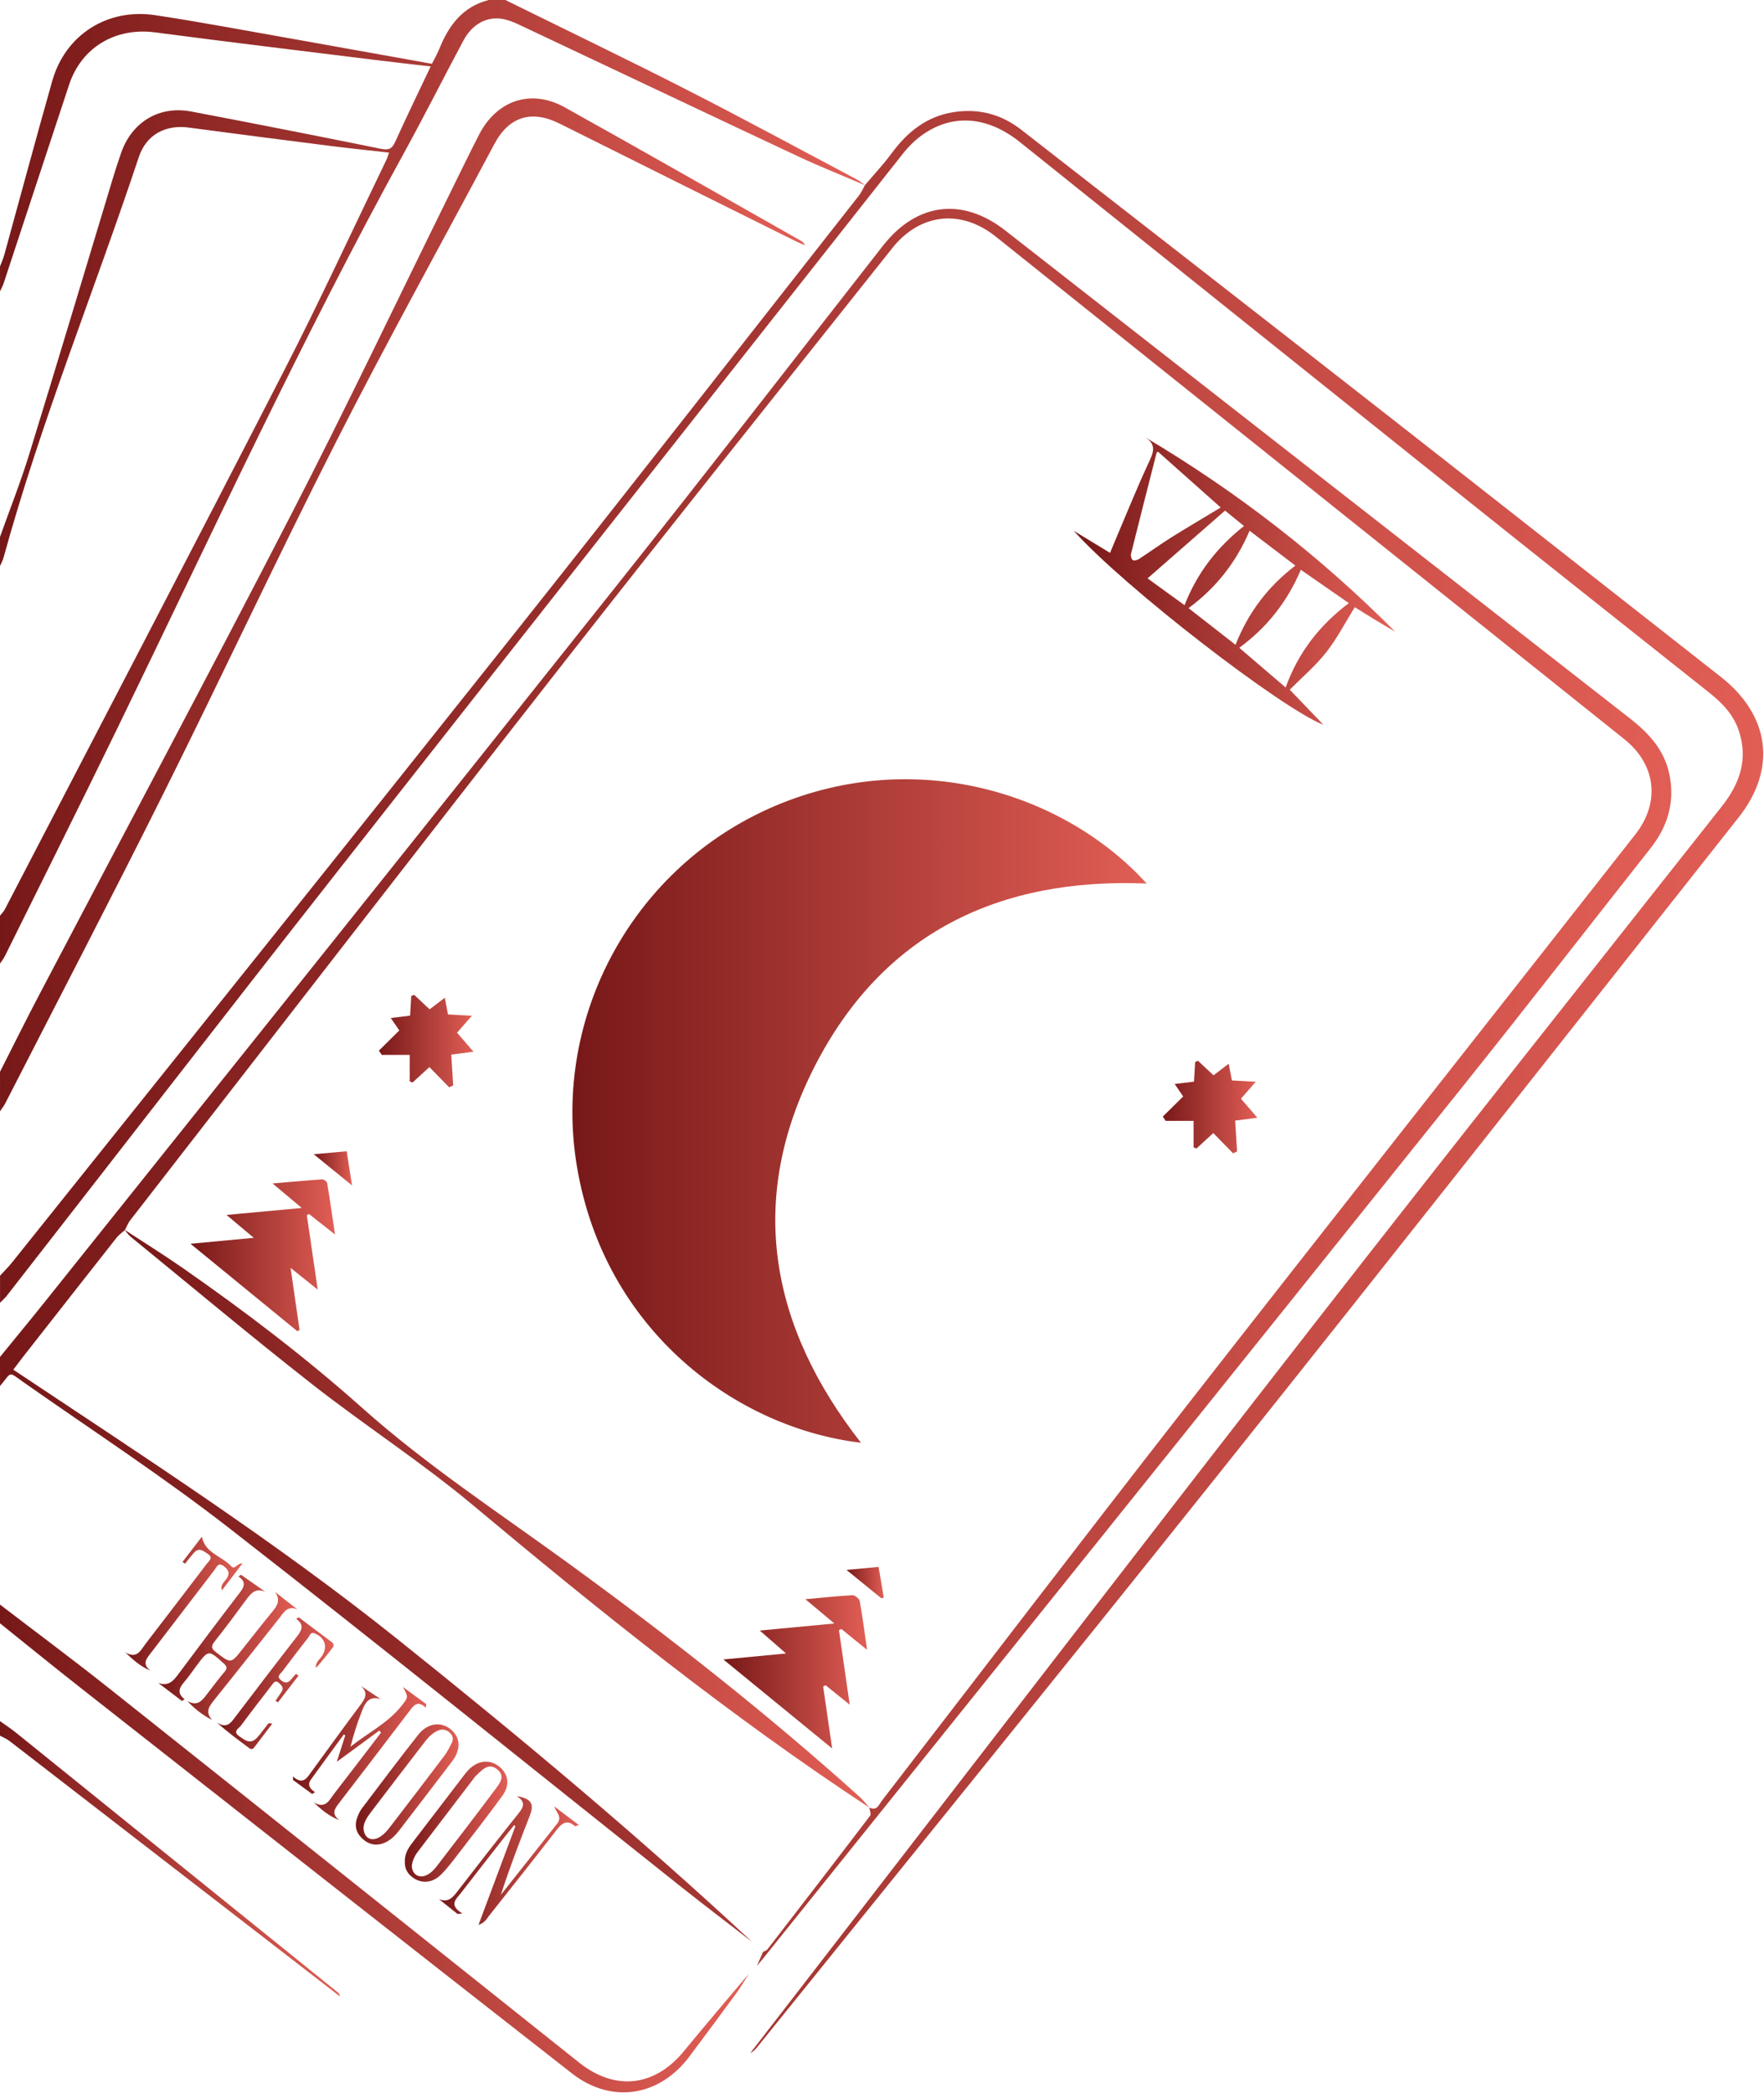 <svg width="1075" height="1275" viewBox="0 0 1075 1275" fill="none" xmlns="http://www.w3.org/2000/svg">
<g clip-path="url(#clip0_226_101)">
<path d="M276.66 1055.39C270.83 1048.42 261.27 1048.65 254.93 1056.66C243.18 1071.51 231.84 1086.7 220.4 1101.8C219.28 1103.28 218.51 1105.08 217.82 1106.83C215.85 1111.89 216.88 1116.41 220.87 1120.05C224.98 1123.81 229.69 1124.72 234.87 1122.3C238.41 1120.64 241.05 1117.9 243.37 1114.9C254.17 1100.9 264.89 1086.83 275.63 1072.78C277.86 1069.87 279.31 1066.66 279.41 1062.92C279.44 1060.07 278.49 1057.58 276.66 1055.39ZM275.26 1061.88C273.91 1064.49 272.58 1067.16 270.83 1069.48C260.03 1083.79 249.13 1098.02 238.22 1112.23C236.04 1115.07 233.75 1117.92 230.44 1119.53C225.84 1121.78 221.71 1119.31 221.54 1113.52C221.59 1110.33 223.62 1107.08 225.92 1104.06C236.76 1089.8 247.68 1075.58 258.62 1061.39C260.94 1058.39 263.44 1055.56 267.17 1054.09C269.9 1053.02 272.18 1053.71 274.15 1055.52C276.07 1057.28 276.45 1059.57 275.26 1061.88Z" fill="url(#paint0_linear_226_101)"/>
<path d="M304.53 1076.37C299.05 1071.71 291.94 1072.09 286.23 1077.42C285.15 1078.42 284.19 1079.55 283.29 1080.72C272.5 1094.79 261.73 1108.88 250.96 1122.96C248.48 1126.21 246.58 1129.69 246.72 1133.94C246.53 1138.37 248.47 1141.66 252.08 1144.06C257.3 1147.53 263.67 1146.99 268.81 1141.87C272.67 1138.01 275.98 1133.58 279.32 1129.24C288.34 1117.54 297.42 1105.88 306.12 1093.94C310.82 1087.49 309.9 1080.94 304.53 1076.37ZM301.52 1090.39C289.92 1105.94 278.06 1121.3 266.26 1136.7C264.46 1139.06 262.39 1141.22 259.59 1142.41C255.04 1144.33 250.85 1141.46 250.99 1136.32C251.39 1133.37 252.7 1130.51 254.64 1127.96C266.14 1112.86 277.67 1097.79 289.19 1082.7C289.45 1082.37 289.7 1082.02 290.01 1081.74C293.71 1078.34 297.51 1073.48 302.94 1077.73C308.41 1082 304.31 1086.67 301.52 1090.39Z" fill="url(#paint1_linear_226_101)"/>
<path d="M458.22 1182.81C443.72 1171.58 429.09 1160.51 414.73 1149.1C323.17 1076.35 232.2 1002.84 139.91 931.04C99.48 899.59 56.44 871.5 14.45 842.07C4.75 835.27 7.49 835.38 0.01 844.32C0 838.4 0 832.48 0 826.57C9.18 815.3 18.46 804.11 27.53 792.76C143.15 648.09 258.95 503.56 374.25 358.64C429.34 289.4 483.51 219.44 538.03 149.75C558.56 123.51 586.42 119.94 612.62 140.4C739.43 239.45 866.21 338.53 993.1 437.47C1004.78 446.57 1014.3 456.79 1017.36 471.78C1020.8 488.65 1016.35 503.43 1005.79 516.79C967.57 565.17 929.8 613.93 891.25 662.04C749.42 839.02 607.34 1015.79 465.34 1192.64C464.02 1194.29 462.62 1195.87 461.26 1197.48C462.51 1194.64 463.77 1191.81 465.02 1188.97C465.91 1188.49 467.09 1188.22 467.66 1187.48C488.61 1160.38 509.53 1133.26 530.28 1106.01C531.01 1105.05 529.98 1102.76 529.77 1101.08C534.44 1103.45 535.7 1099.14 537.52 1096.77C598.7 1017.55 659.41 937.95 721.02 859.07C812.53 741.9 904.68 625.24 996.54 508.35C1011.91 488.79 1009.26 465.76 989.83 450.23C862.17 348.17 734.48 246.12 606.79 144.1C585.65 127.21 560.65 129.89 543.76 151.14C477.4 234.63 410.75 317.88 344.99 401.83C256.05 515.37 167.82 629.47 79.33 743.37C77.97 745.13 77.17 747.32 76.1 749.31C74.41 750.83 72.46 752.15 71.07 753.91C52.11 777.96 33.23 802.06 14.33 826.16C12.42 828.59 10.59 831.09 8.11 834.35C87.52 887.25 167.21 938.59 241.37 997.81C315.65 1057.13 388.58 1118.02 458.22 1182.78V1182.81Z" fill="url(#paint2_linear_226_101)"/>
<path d="M0 777.13C2.52 774.36 5.2 771.72 7.53 768.8C108.77 642.2 210.23 515.77 311.11 388.87C382.3 299.32 452.69 209.13 523.39 119.19C524.91 117.26 525.9 114.91 527.14 112.75C532.55 106.35 538.33 100.21 543.29 93.48C552.93 80.39 564.67 70.85 581.23 68.3C596.48 65.95 610.2 69.58 622.28 78.98C696.45 136.69 770.62 194.4 844.66 252.28C912.71 305.48 980.56 358.91 1048.54 412.2C1078.56 435.73 1083.06 468.18 1059.49 498C953.67 631.86 848.02 765.87 741.57 899.24C648.69 1015.6 554.81 1131.18 461.37 1247.1C460.25 1248.49 459.04 1249.79 457.27 1250.59C473.11 1230.1 488.95 1209.6 504.8 1189.11C603.5 1061.48 701.84 933.56 801.03 806.31C883.21 700.88 966.34 596.18 1049.23 491.29C1060.36 477.21 1065.5 462.37 1059.55 444.81C1056.23 435.02 1049.34 428.05 1041.42 421.77C988.14 379.51 934.87 337.26 881.74 294.81C794.95 225.48 708.27 156.01 621.56 86.57C602.34 71.18 581.52 69.06 563.15 81.42C558.16 84.77 553.66 89.25 549.92 93.99C434.7 240.01 319.44 386 204.54 532.27C137.49 617.63 71.06 703.48 4.32 789.08C3.05 790.71 1.46 792.1 0.02 793.6C0.02 788.11 0.02 782.61 0.02 777.12L0 777.13Z" fill="url(#paint3_linear_226_101)"/>
<path d="M-9.76585e-06 327.08C6 310.23 12.62 293.56 17.88 276.48C35.03 220.86 51.68 165.08 68.55 109.36C70.2 103.91 71.94 98.49 73.82 93.11C80.41 74.26 97 64.22 116.58 67.94C155.12 75.25 193.6 82.84 232.04 90.62C236.6 91.54 238.78 90.94 240.76 86.58C247.62 71.42 254.9 56.44 262.46 40.46C251.53 39.2 241.18 38.07 230.85 36.79C185.42 31.16 139.96 25.71 94.58 19.73C70.55 16.56 49.7 28.7 42.12 51.59C28.79 91.84 15.58 132.13 2.28 172.38C1.7 174.14 0.77 175.78 0.01 177.48C0.01 172.41 0.01 167.34 0.01 162.27C0.88 159.95 1.94 157.67 2.6 155.29C12.36 119.94 21.85 84.52 31.86 49.25C39.86 21.06 65.56 4.86 94.57 9.24C108.32 11.32 122.04 13.64 135.73 16.07C178.03 23.57 220.3 31.18 263.21 38.86C264.59 36.11 266.41 33.03 267.73 29.76C273.48 15.47 281.97 4.02 297.83 0C301.21 0 304.59 0 307.97 0C344.76 18.15 381.75 35.92 418.29 54.56C453.01 72.26 487.29 90.85 521.74 109.1C523.73 110.15 525.49 111.64 527.36 112.92C513.63 107.03 499.73 101.52 486.21 95.18C430.42 69.02 374.76 42.58 319.02 16.31C315.04 14.43 310.93 12.42 306.66 11.61C296.73 9.72 287.78 14.64 282.34 24.82C270.3 47.34 258.84 70.18 246.53 92.55C183.65 206.92 129.02 325.4 71.99 442.68C49.29 489.36 26.05 535.78 3.03 582.3C2.21 583.95 1.01 585.42 -0.01 586.97C-0.01 577.25 -0.01 567.53 -0.01 557.81C0.97 556.55 2.18 555.4 2.91 554C59.81 444.45 117 335.04 173.39 225.22C194.98 183.18 214.75 140.22 235.33 97.67C235.95 96.39 236.35 95.01 237.12 92.97C224.7 91.56 212.82 90.35 200.99 88.85C172.31 85.22 143.64 81.52 114.98 77.7C100.78 75.81 89.1 82.09 84.59 95.68C57.52 177.14 24.96 256.75 2.16 339.67C1.67 341.45 0.73 343.11 -9.76585e-06 344.83C-9.76585e-06 338.91 -9.76585e-06 333 -9.76585e-06 327.08Z" fill="url(#paint4_linear_226_101)"/>
<path d="M0 652.89C7.93 637.3 15.68 621.63 23.81 606.15C75.22 508.26 127.31 410.72 177.95 312.43C211 248.3 241.98 183.1 273.9 118.38C279.87 106.27 285.76 94.1 291.92 82.08C302.7 61.05 323.64 53.96 344.16 65.38C392.28 92.17 440.1 119.51 488.03 146.64C489.05 147.22 489.96 147.98 490.55 149.39C488.7 148.59 486.82 147.88 485.02 146.99C437.03 123.12 389.01 99.31 341.09 75.32C324.02 66.77 310.24 70.92 301.34 87.62C269.09 148.14 235.8 208.14 204.74 269.27C168.81 339.99 135.26 411.91 99.84 482.9C68.29 546.14 35.61 608.82 3.39 671.74C2.45 673.58 1.14 675.24 0.01 676.98C0.01 668.95 0.01 660.92 0.01 652.89H0Z" fill="url(#paint5_linear_226_101)"/>
<path d="M0 977.43C22.12 994.37 44.51 1010.99 66.33 1028.31C161.93 1104.21 257.4 1180.28 352.86 1256.37C374.8 1273.86 398.9 1271.27 416.8 1249.45C429.79 1233.61 443.12 1218.05 456.3 1202.36C453.83 1206.24 451.57 1210.27 448.86 1213.97C439.39 1226.92 429.8 1239.79 420.19 1252.64C401.85 1277.17 372.63 1281.84 348.46 1262.95C248.47 1184.83 148.72 1106.39 48.93 1028.01C32.5 1015.11 16.3 1001.91 0 988.84C0 985.04 0 981.23 0 977.43Z" fill="url(#paint6_linear_226_101)"/>
<path d="M0 1048.42C3.23 1050.74 6.58 1052.92 9.68 1055.41C75.08 1108.13 140.45 1160.88 205.82 1213.63C206.47 1214.15 207.08 1214.72 207.09 1216.07C203.97 1213.66 200.85 1211.24 197.73 1208.83C133.78 1159.4 69.83 1109.96 5.84 1060.56C4.09 1059.21 1.96 1058.37 0 1057.3C0 1054.34 0 1051.38 0 1048.43L0 1048.42Z" fill="url(#paint7_linear_226_101)"/>
<path d="M75.93 749.13C87.92 756.98 100.11 764.55 111.86 772.74C149.65 799.08 186.27 826.93 220.69 857.6C259.89 892.54 303.75 921.28 346.09 952.06C407.61 996.78 467.37 1043.72 523.94 1094.63C526.1 1096.57 527.87 1098.95 529.82 1101.12C444.99 1045.37 366.06 981.96 288.27 916.92C256.92 890.71 222.36 868.38 190.15 843.15C152.78 813.88 116.39 783.37 79.61 753.36C78.18 752.2 77.14 750.56 75.92 749.14L75.93 749.13Z" fill="url(#paint8_linear_226_101)"/>
<path d="M524.69 878.84C449.31 870.05 368.36 811.12 351.56 710.42C336.23 618.57 386.45 527.49 472.11 491.02C557.77 454.55 648.63 482.95 698.78 538.2C608.55 534.48 537.82 568.57 496.4 649.74C455.04 730.79 469.1 807.84 524.68 878.84H524.69Z" fill="url(#paint9_linear_226_101)"/>
<path d="M654.37 323.36C661.51 327.69 668.65 332.03 676.48 336.78C677.49 334.35 678.32 332.3 679.18 330.27C685.94 314.37 692.39 298.33 699.63 282.64C702.53 276.35 705.64 271.01 697.47 266.11C753.53 299.35 804.37 338.7 850.2 384.77C846.06 382.32 841.89 379.91 837.78 377.41C833.51 374.82 829.29 372.14 825.63 369.86C819.64 379.48 814.73 389.12 808.15 397.44C801.58 405.75 793.33 412.74 786 420.12C792.49 426.89 799.41 434.11 806.51 441.52C780.95 431.55 685.52 358.07 654.36 323.36H654.37ZM783.48 418.8C791.3 397.17 804.29 380.75 822 367.39C811.92 360.4 802.51 353.88 792.75 347.1C784.43 366.61 772.21 382.14 755.22 394.6C764.72 402.73 773.74 410.44 783.49 418.79L783.48 418.8ZM789.41 344.53C779.77 337.2 770.85 330.41 761.52 323.31C753.2 342.74 741.06 358.05 724.32 370.45C734.06 378.05 743.22 385.2 752.94 392.78C760.74 373.1 772.52 357.5 789.4 344.54L789.41 344.53ZM743.9 309.13C730.71 297.4 718.16 286.24 705.71 275.17C705.2 275.46 704.92 275.52 704.89 275.65C699.63 296.26 694.35 316.87 689.22 337.51C688.94 338.64 689.53 340.69 690.37 341.19C691.23 341.7 693.13 341.16 694.19 340.47C700.73 336.21 707.05 331.6 713.66 327.46C723.44 321.33 733.39 315.49 743.91 309.14L743.9 309.13ZM746.55 311.04C730.7 324.9 715.22 338.43 699.33 352.32C706.82 357.74 714.09 363.01 721.88 368.65C729.57 348.92 741.76 333.35 758.1 320.42C753.8 316.92 750.08 313.9 746.55 311.04Z" fill="url(#paint10_linear_226_101)"/>
<path d="M166.13 720.92C177.2 719.96 186.78 719.05 196.37 718.41C197.36 718.34 199.23 719.78 199.39 720.74C201.05 730.6 202.44 740.51 204.15 752C198 747.15 193.15 743.33 188.31 739.5C187.87 739.76 187.44 740.02 187 740.28C189.15 754.99 191.3 769.71 193.63 785.6C188.12 781.17 183.35 777.35 177.09 772.33C179.1 786.26 180.83 798.19 182.55 810.12C182.11 810.39 181.67 810.66 181.23 810.93C159.94 793.51 138.65 776.1 116.09 757.64C129.26 756.4 140.88 755.31 154.65 754.02C148.66 748.99 143.98 745.06 138.04 740.08C153.63 738.64 167.83 737.32 183.89 735.83C177.32 730.31 172.27 726.06 166.13 720.91V720.92Z" fill="url(#paint11_linear_226_101)"/>
<path d="M508.48 988.96C501.97 983.5 496.94 979.29 490.85 974.18C501.24 973.22 510.35 972.2 519.48 971.72C520.95 971.64 523.65 973.79 523.92 975.25C525.62 984.55 526.8 993.94 528.4 1005C522.49 1000.21 517.64 996.27 512.79 992.34C512.28 992.56 511.78 992.78 511.27 993C513.38 1007.59 515.49 1022.18 517.83 1038.41C512.23 1033.89 507.67 1030.22 503.12 1026.55C502.63 1026.82 502.13 1027.09 501.64 1027.36C503.37 1039.25 505.1 1051.15 507.13 1065.09C484.54 1046.62 463.36 1029.29 440.82 1010.86C453.98 1009.61 465.51 1008.51 479.02 1007.22C473.06 1002.01 468.48 998.02 463.03 993.26C478.19 991.82 492.28 990.49 508.48 988.95V988.96Z" fill="url(#paint12_linear_226_101)"/>
<path d="M756.24 669.28C759.3 672.81 762.12 676.07 766.27 680.87C760.48 681.61 756.51 682.13 752.72 682.61C753.1 688.84 753.49 695.12 753.88 701.4C753.08 701.79 752.27 702.17 751.47 702.56C747.4 698.39 743.32 694.22 739.4 690.21C736.07 693.26 732.59 696.45 729.11 699.63C728.54 699.39 727.96 699.15 727.39 698.91V682.78H710.37C709.78 681.92 709.2 681.06 708.61 680.2C712.64 676.21 716.67 672.21 721.04 667.89C720.26 666.75 718.45 664.1 715.87 660.32C720.51 659.75 723.94 659.33 727.63 658.88C727.86 654.95 728.1 650.93 728.34 646.91C728.93 646.67 729.52 646.44 730.11 646.2C733.22 649.11 736.33 652.03 739.54 655.03C742.11 653.07 744.97 650.89 748.78 647.98C749.61 652.31 750.18 655.3 750.73 658.16C755.06 658.39 759.25 658.62 765.28 658.95C761.41 663.37 758.86 666.29 756.25 669.27L756.24 669.28Z" fill="url(#paint13_linear_226_101)"/>
<path d="M278.53 629.08C281.59 632.61 284.41 635.87 288.56 640.67C282.77 641.41 278.8 641.93 275.01 642.41C275.39 648.64 275.78 654.92 276.17 661.2C275.37 661.59 274.56 661.97 273.76 662.36C269.69 658.19 265.61 654.02 261.69 650.01C258.36 653.06 254.88 656.25 251.4 659.43C250.83 659.19 250.25 658.95 249.68 658.71V642.58H232.66C232.07 641.72 231.49 640.86 230.9 640C234.93 636.01 238.96 632.01 243.33 627.69C242.55 626.55 240.74 623.9 238.16 620.12C242.8 619.55 246.23 619.13 249.92 618.68C250.15 614.75 250.39 610.73 250.63 606.71C251.22 606.47 251.81 606.24 252.4 606C255.51 608.91 258.62 611.83 261.83 614.83C264.4 612.87 267.26 610.69 271.07 607.78C271.9 612.11 272.47 615.1 273.02 617.96C277.35 618.19 281.54 618.42 287.57 618.75C283.7 623.17 281.15 626.09 278.54 629.07L278.53 629.08Z" fill="url(#paint14_linear_226_101)"/>
<path d="M214.54 722.1C206.14 715.26 199.28 709.68 191.2 703.1C198.75 702.42 204.69 701.89 211.28 701.3C212.3 707.85 213.26 713.96 214.53 722.1H214.54Z" fill="url(#paint15_linear_226_101)"/>
<path d="M537.16 973.64C530.54 968.25 523.92 962.87 515.87 956.31C523.13 955.64 528.9 955.1 535.43 954.5C536.54 961.09 537.56 967.15 538.59 973.2C538.11 973.35 537.64 973.49 537.16 973.64Z" fill="url(#paint16_linear_226_101)"/>
<path d="M110.95 1036.2C106.14 1032.53 101.33 1028.87 96.52 1025.2C102.93 1027.44 105.78 1023.7 108.85 1019.59C121.19 1003.01 133.61 986.49 146.19 970.09C148.9 966.55 150.16 963.57 145.32 960.33C145.83 959.98 146.34 959.62 146.85 959.27C151.84 962.74 156.82 966.22 161.81 969.69C155.8 967.02 152.93 970.54 149.98 974.55C143.74 983.05 137.47 991.54 130.89 999.77C128.44 1002.83 128.7 1004.25 131.81 1006.6C140.78 1013.39 140.65 1013.55 147.65 1004.72C153.81 996.95 159.9 989.13 166.2 981.48C169.17 977.87 171.03 974.51 167.57 969.73C172.15 973.29 176.73 976.85 181.31 980.42C175.03 977.66 172.79 982.48 169.98 986C156.85 1002.5 143.8 1019.07 130.57 1035.5C127.5 1039.32 124.78 1042.82 129.3 1047.75C123.4 1044.7 118.66 1040.98 114.12 1036.14C120.76 1039.93 123.56 1035.34 126.64 1031.35C129.99 1027.01 133.28 1022.62 136.81 1018.43C138.56 1016.35 138.43 1015.18 136.37 1013.32C127.06 1004.91 127.13 1004.84 119.77 1014.67C117.24 1018.05 114.88 1021.57 112.13 1024.75C109.09 1028.26 107.86 1031.52 112.5 1035.07C111.98 1035.45 111.46 1035.82 110.94 1036.2H110.95Z" fill="url(#paint17_linear_226_101)"/>
<path d="M259.51 1040.27C254.65 1035.68 252.3 1038.65 249.8 1041.92C235.48 1060.73 221.12 1079.52 206.7 1098.25C204.07 1101.67 201.63 1104.86 206.79 1108.79C200.6 1106.34 196.09 1102.57 191.17 1097.95C198.51 1102.19 200.71 1096.43 203.7 1092.57C213.26 1080.24 222.71 1067.83 232.2 1055.45C231.87 1055.02 231.53 1054.59 231.2 1054.15C222.98 1060.18 214.76 1066.21 205.27 1073.18C207.28 1066.88 208.84 1062 210.4 1057.11C210.1 1056.93 209.8 1056.75 209.5 1056.57C202.79 1065.75 196.01 1074.89 189.39 1084.14C187.29 1087.08 188.7 1089.65 191.95 1091.66C191.4 1092.06 190.84 1092.46 190.29 1092.87C186.39 1090.01 182.49 1087.15 178.59 1084.29L178.54 1082.12C184.6 1087.5 186.93 1083.19 189.57 1079.57C199.53 1065.93 209.41 1052.24 219.53 1038.72C222.46 1034.8 224.69 1031.42 219.98 1027.04C223.96 1029.68 227.94 1032.32 231.93 1034.96C224.12 1032.67 222.12 1038.27 220.16 1043.34C217.58 1050 215.44 1056.82 213.59 1064.02C223.98 1055.68 236.19 1049.79 244.66 1039.18C248.98 1033.76 248.9 1033.7 245.54 1027.63C250.28 1031.1 255.01 1034.58 259.75 1038.05C259.67 1038.79 259.6 1039.53 259.52 1040.27H259.51Z" fill="url(#paint18_linear_226_101)"/>
<path d="M337.77 1100.39C342.55 1104 347.34 1107.61 352.75 1111.7C351.31 1112.14 350.56 1112.57 350.35 1112.39C345.41 1108.1 342.36 1110.64 339.06 1114.9C325.5 1132.4 311.72 1149.73 297.97 1167.07C296.59 1168.81 295.67 1171.11 291.59 1172.58C299.38 1151.75 306.74 1132.07 314.1 1112.39L313.31 1111.81C310.83 1114.9 308.31 1117.97 305.87 1121.1C297.55 1131.72 289.21 1142.33 280.98 1153.03C278.16 1156.7 273.09 1160.27 281.73 1165.58C280.76 1165.68 279.79 1165.79 278.82 1165.89C275.04 1162.87 271.25 1159.85 267.47 1156.83C273.25 1159.23 275.97 1155.77 278.9 1151.97C291.14 1136.12 303.43 1120.3 315.96 1104.68C319.09 1100.78 320.58 1097.67 314.89 1094.09C323.93 1095.72 325.7 1098.77 322.82 1106.15C316.64 1122 310.51 1137.86 305.22 1154.24C316.66 1139.8 328.12 1125.38 339.52 1110.9C342.79 1106.75 339.04 1104.18 337.77 1100.39Z" fill="url(#paint19_linear_226_101)"/>
<path d="M182.1 985.2C188.64 990.13 195.15 995.09 201.73 999.95C203.4 1001.18 203.9 1002.18 202.46 1003.99C199.23 1008.04 196.16 1012.23 192.51 1016.02C192.16 1012.75 194.68 1011 196.18 1008.78C199.9 1003.28 198.01 997.52 191.87 995C189.24 993.92 188.98 996.08 188.12 997.17C182.65 1004.14 177.28 1011.18 171.96 1018.26C170.85 1019.74 168.35 1021.09 171.13 1023.43C173.6 1025.51 175.58 1025.38 177.55 1022.87C178.44 1021.73 179.45 1020.7 180.41 1019.61C180.91 1019.99 181.41 1020.37 181.91 1020.75C177.73 1026.17 173.55 1031.59 169.37 1037.01C168.89 1036.69 168.4 1036.36 167.92 1036.04C169.13 1034.23 170.33 1032.41 171.55 1030.61C173.17 1028.22 171.72 1026.76 170.07 1025.24C167.83 1023.16 166.8 1024.97 165.63 1026.49C159.34 1034.69 152.97 1042.83 146.83 1051.15C145.55 1052.88 141.58 1054.69 145.76 1057.6C149.11 1059.93 152.45 1062.79 156.34 1058.83C158.54 1056.59 160.28 1053.89 162.3 1051.46C163.01 1050.61 163.36 1048.93 165.87 1050.06C162.17 1054.92 158.56 1059.66 154.96 1064.39C154.05 1065.58 153.12 1065.81 151.79 1064.81C145.33 1059.97 138.8 1055.21 132.22 1049.31C138.66 1053.44 141.05 1048.94 143.91 1045.19C156.18 1029.08 168.44 1012.97 180.88 996.99C183.78 993.26 185.79 990 180.52 986.09C181.04 985.79 181.57 985.5 182.09 985.2H182.1Z" fill="url(#paint20_linear_226_101)"/>
<path d="M111.23 951.45C115.23 946.25 119.22 941.05 123 936.12C125.04 946.15 135.16 947.88 140.78 953.95C143.39 956.77 144.28 952 147.75 952.39C143.27 958.26 139.24 963.52 135.22 968.78C134.22 965.42 136.46 963.93 137.82 962.06C140.18 958.79 139.65 956.49 136.46 954.08C132.93 951.4 132.06 954.59 130.69 956.37C117.7 973.25 104.8 990.22 91.8 1007.09C89.2 1010.47 86.44 1013.6 91.67 1017.68C85.5 1015.09 81.15 1011.1 76.3 1006.5C83.58 1010.88 85.79 1005.12 88.78 1001.23C101.26 985.02 113.69 968.76 126.1 952.49C127.49 950.66 130.23 948.93 126.52 946.48C123.77 944.66 121.26 942.48 118.27 945.79C116.33 947.94 114.58 950.27 112.74 952.52C112.23 952.16 111.72 951.8 111.21 951.43L111.23 951.45Z" fill="url(#paint21_linear_226_101)"/>
</g>
<defs>
<linearGradient id="paint0_linear_226_101" x1="216.85" y1="1087.02" x2="279.41" y2="1087.02" gradientUnits="userSpaceOnUse">
<stop stop-color="#771818"/>
<stop offset="1" stop-color="#E15E55"/>
</linearGradient>
<linearGradient id="paint1_linear_226_101" x1="246.71" y1="1109.7" x2="309.16" y2="1109.7" gradientUnits="userSpaceOnUse">
<stop stop-color="#771818"/>
<stop offset="1" stop-color="#E15E55"/>
</linearGradient>
<linearGradient id="paint2_linear_226_101" x1="0" y1="662.36" x2="1018.51" y2="662.36" gradientUnits="userSpaceOnUse">
<stop stop-color="#771818"/>
<stop offset="1" stop-color="#E15E55"/>
</linearGradient>
<linearGradient id="paint3_linear_226_101" x1="0" y1="659.1" x2="1074.53" y2="659.1" gradientUnits="userSpaceOnUse">
<stop stop-color="#771818"/>
<stop offset="1" stop-color="#E15E55"/>
</linearGradient>
<linearGradient id="paint4_linear_226_101" x1="-9.76554e-06" y1="293.48" x2="527.36" y2="293.48" gradientUnits="userSpaceOnUse">
<stop stop-color="#771818"/>
<stop offset="1" stop-color="#E15E55"/>
</linearGradient>
<linearGradient id="paint5_linear_226_101" x1="0" y1="368.47" x2="490.54" y2="368.47" gradientUnits="userSpaceOnUse">
<stop stop-color="#771818"/>
<stop offset="1" stop-color="#E15E55"/>
</linearGradient>
<linearGradient id="paint6_linear_226_101" x1="0" y1="1125.99" x2="456.29" y2="1125.99" gradientUnits="userSpaceOnUse">
<stop stop-color="#771818"/>
<stop offset="1" stop-color="#E15E55"/>
</linearGradient>
<linearGradient id="paint7_linear_226_101" x1="0" y1="1132.25" x2="207.09" y2="1132.25" gradientUnits="userSpaceOnUse">
<stop stop-color="#771818"/>
<stop offset="1" stop-color="#E15E55"/>
</linearGradient>
<linearGradient id="paint8_linear_226_101" x1="75.93" y1="925.12" x2="529.82" y2="925.12" gradientUnits="userSpaceOnUse">
<stop stop-color="#771818"/>
<stop offset="1" stop-color="#E15E55"/>
</linearGradient>
<linearGradient id="paint9_linear_226_101" x1="348.83" y1="676.76" x2="698.79" y2="676.76" gradientUnits="userSpaceOnUse">
<stop stop-color="#771818"/>
<stop offset="1" stop-color="#E15E55"/>
</linearGradient>
<linearGradient id="paint10_linear_226_101" x1="654.37" y1="353.81" x2="850.2" y2="353.81" gradientUnits="userSpaceOnUse">
<stop stop-color="#771818"/>
<stop offset="1" stop-color="#E15E55"/>
</linearGradient>
<linearGradient id="paint11_linear_226_101" x1="116.09" y1="764.67" x2="204.15" y2="764.67" gradientUnits="userSpaceOnUse">
<stop stop-color="#771818"/>
<stop offset="1" stop-color="#E15E55"/>
</linearGradient>
<linearGradient id="paint12_linear_226_101" x1="440.82" y1="1018.41" x2="528.4" y2="1018.41" gradientUnits="userSpaceOnUse">
<stop stop-color="#771818"/>
<stop offset="1" stop-color="#E15E55"/>
</linearGradient>
<linearGradient id="paint13_linear_226_101" x1="708.61" y1="674.39" x2="766.27" y2="674.39" gradientUnits="userSpaceOnUse">
<stop stop-color="#771818"/>
<stop offset="1" stop-color="#E15E55"/>
</linearGradient>
<linearGradient id="paint14_linear_226_101" x1="230.9" y1="634.18" x2="288.56" y2="634.18" gradientUnits="userSpaceOnUse">
<stop stop-color="#771818"/>
<stop offset="1" stop-color="#E15E55"/>
</linearGradient>
<linearGradient id="paint15_linear_226_101" x1="191.2" y1="711.7" x2="214.54" y2="711.7" gradientUnits="userSpaceOnUse">
<stop stop-color="#771818"/>
<stop offset="1" stop-color="#E15E55"/>
</linearGradient>
<linearGradient id="paint16_linear_226_101" x1="515.87" y1="964.07" x2="538.59" y2="964.07" gradientUnits="userSpaceOnUse">
<stop stop-color="#771818"/>
<stop offset="1" stop-color="#E15E55"/>
</linearGradient>
<linearGradient id="paint17_linear_226_101" x1="96.52" y1="1003.5" x2="181.3" y2="1003.5" gradientUnits="userSpaceOnUse">
<stop stop-color="#771818"/>
<stop offset="1" stop-color="#E15E55"/>
</linearGradient>
<linearGradient id="paint18_linear_226_101" x1="178.53" y1="1067.92" x2="259.73" y2="1067.92" gradientUnits="userSpaceOnUse">
<stop stop-color="#771818"/>
<stop offset="1" stop-color="#E15E55"/>
</linearGradient>
<linearGradient id="paint19_linear_226_101" x1="267.47" y1="1133.34" x2="352.75" y2="1133.34" gradientUnits="userSpaceOnUse">
<stop stop-color="#771818"/>
<stop offset="1" stop-color="#E15E55"/>
</linearGradient>
<linearGradient id="paint20_linear_226_101" x1="132.24" y1="1025.32" x2="203.3" y2="1025.32" gradientUnits="userSpaceOnUse">
<stop stop-color="#771818"/>
<stop offset="1" stop-color="#E15E55"/>
</linearGradient>
<linearGradient id="paint21_linear_226_101" x1="76.32" y1="976.91" x2="147.76" y2="976.91" gradientUnits="userSpaceOnUse">
<stop stop-color="#771818"/>
<stop offset="1" stop-color="#E15E55"/>
</linearGradient>
<clipPath id="clip0_226_101">
<rect width="1074.53" height="1274.56" fill="white"/>
</clipPath>
</defs>
</svg>
